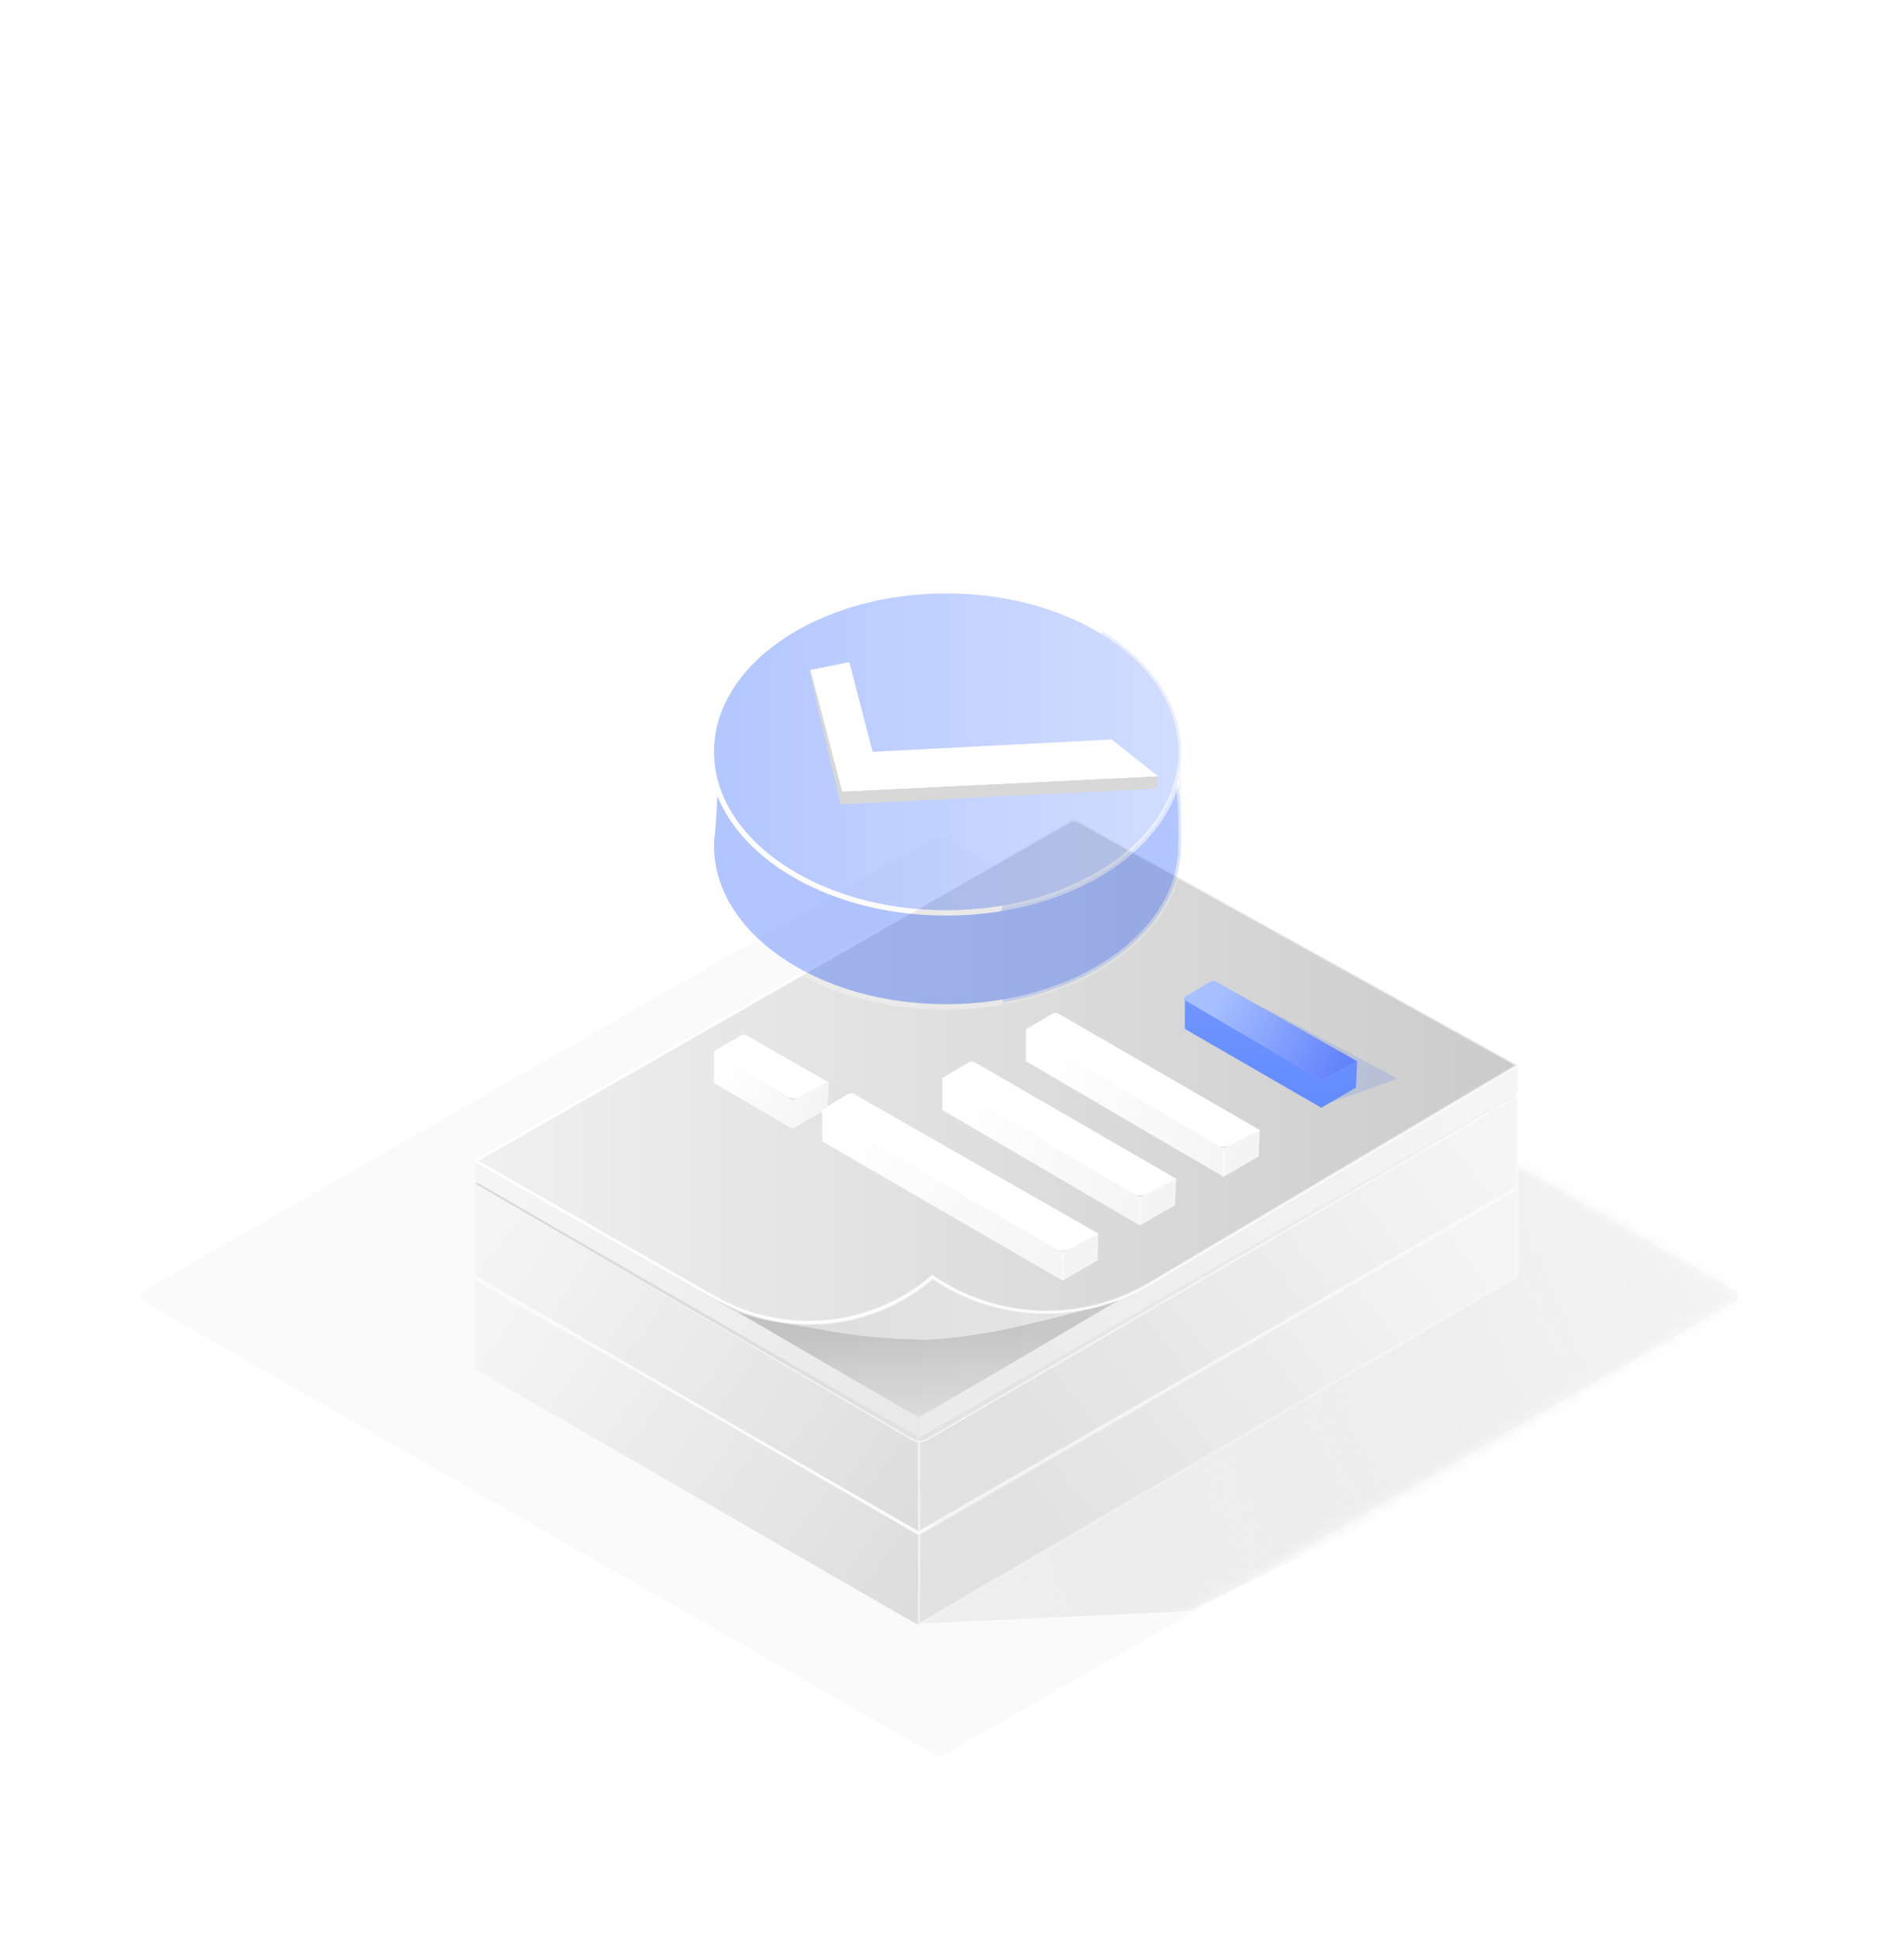 <?xml version="1.0" encoding="UTF-8"?>
<svg width="140px" height="146px" viewBox="0 0 140 146" version="1.1" xmlns="http://www.w3.org/2000/svg" xmlns:xlink="http://www.w3.org/1999/xlink">
    <!-- Generator: Sketch 61.2 (89653) - https://sketch.com -->
    <title>编组 14备份</title>
    <desc>Created with Sketch.</desc>
    <defs>
        <path d="M10.758,94.93 L69.752,61.142 C69.905,61.054 70.095,61.054 70.248,61.142 L129.242,94.93 C129.482,95.067 129.565,95.373 129.428,95.612 C129.384,95.689 129.32,95.753 129.242,95.798 L70.497,129.443 C70.189,129.619 69.811,129.619 69.503,129.443 L10.758,95.798 C10.518,95.66 10.435,95.355 10.572,95.115 C10.616,95.038 10.68,94.974 10.758,94.93 Z" id="path-1"></path>
        <linearGradient x1="-4.693%" y1="67.216%" x2="92.66%" y2="39.536%" id="linearGradient-3">
            <stop stop-color="#EEEEEE" offset="0%"></stop>
            <stop stop-color="#D8D8D8" stop-opacity="0" offset="100%"></stop>
        </linearGradient>
        <linearGradient x1="0%" y1="21.57%" x2="106.625%" y2="80.727%" id="linearGradient-4">
            <stop stop-color="#F5F5F5" offset="0%"></stop>
            <stop stop-color="#DDDDDD" offset="100%"></stop>
        </linearGradient>
        <linearGradient x1="0%" y1="25.488%" x2="85.534%" y2="74.153%" id="linearGradient-5">
            <stop stop-color="#F5F5F5" offset="0%"></stop>
            <stop stop-color="#E1E1E1" offset="100%"></stop>
        </linearGradient>
        <linearGradient x1="-1.707%" y1="50%" x2="100%" y2="50%" id="linearGradient-6">
            <stop stop-color="#FBFBFB" offset="0%"></stop>
            <stop stop-color="#F0F0F0" offset="100%"></stop>
        </linearGradient>
        <linearGradient x1="0%" y1="29.178%" x2="85.534%" y2="70.517%" id="linearGradient-7">
            <stop stop-color="#F5F5F5" offset="0%"></stop>
            <stop stop-color="#E9E9E9" offset="100%"></stop>
        </linearGradient>
        <linearGradient x1="0%" y1="25.296%" x2="85.534%" y2="74.343%" id="linearGradient-8">
            <stop stop-color="#F5F5F5" offset="0%"></stop>
            <stop stop-color="#E1E1E1" offset="100%"></stop>
        </linearGradient>
        <linearGradient x1="-1.707%" y1="50%" x2="100%" y2="50%" id="linearGradient-9">
            <stop stop-color="#FBFBFB" offset="0%"></stop>
            <stop stop-color="#F0F0F0" offset="100%"></stop>
        </linearGradient>
        <linearGradient x1="-0.686%" y1="52.598%" x2="97.027%" y2="45.849%" id="linearGradient-10">
            <stop stop-color="#FFFFFF" stop-opacity="0.826" offset="0%"></stop>
            <stop stop-color="#FFFFFF" stop-opacity="0.498" offset="100%"></stop>
        </linearGradient>
        <linearGradient x1="0%" y1="33.626%" x2="85.534%" y2="66.135%" id="linearGradient-11">
            <stop stop-color="#F5F5F5" offset="0%"></stop>
            <stop stop-color="#E9E9E9" offset="100%"></stop>
        </linearGradient>
        <linearGradient x1="-1.707%" y1="50%" x2="100%" y2="50%" id="linearGradient-12">
            <stop stop-color="#A2A2A2" offset="0%"></stop>
            <stop stop-color="#F0F0F0" offset="100%"></stop>
        </linearGradient>
        <linearGradient x1="26.107%" y1="74.994%" x2="26.107%" y2="108.181%" id="linearGradient-13">
            <stop stop-color="#7C7C7C" offset="0%"></stop>
            <stop stop-color="#F0F0F0" offset="100%"></stop>
        </linearGradient>
        <filter x="-5.1%" y="-12.2%" width="110.3%" height="123.8%" filterUnits="objectBoundingBox" id="filter-14">
            <feGaussianBlur stdDeviation="1" in="SourceGraphic"></feGaussianBlur>
        </filter>
        <linearGradient x1="-1.707%" y1="50%" x2="100%" y2="50%" id="linearGradient-15">
            <stop stop-color="#606060" offset="0%"></stop>
            <stop stop-color="#F0F0F0" offset="100%"></stop>
        </linearGradient>
        <filter x="0.0%" y="0.0%" width="100.0%" height="99.4%" filterUnits="objectBoundingBox" id="filter-16">
            <feGaussianBlur stdDeviation="0" in="SourceGraphic"></feGaussianBlur>
        </filter>
        <linearGradient x1="0%" y1="32.005%" x2="100%" y2="69.449%" id="linearGradient-17">
            <stop stop-color="#F5F5F5" offset="0%"></stop>
            <stop stop-color="#E9E9E9" offset="100%"></stop>
        </linearGradient>
        <linearGradient x1="0%" y1="32.085%" x2="85.534%" y2="67.653%" id="linearGradient-18">
            <stop stop-color="#F5F5F5" offset="0%"></stop>
            <stop stop-color="#ECECEC" offset="100%"></stop>
        </linearGradient>
        <linearGradient x1="-1.707%" y1="50%" x2="100%" y2="50%" id="linearGradient-19">
            <stop stop-color="#FBFBFB" offset="0%"></stop>
            <stop stop-color="#F0F0F0" offset="100%"></stop>
        </linearGradient>
        <linearGradient x1="-0.686%" y1="52.058%" x2="97.027%" y2="46.712%" id="linearGradient-20">
            <stop stop-color="#FFFFFF" stop-opacity="0.826" offset="0%"></stop>
            <stop stop-color="#FFFFFF" stop-opacity="0.498" offset="100%"></stop>
        </linearGradient>
        <linearGradient x1="-1.707%" y1="50%" x2="100%" y2="50%" id="linearGradient-21">
            <stop stop-color="#F1F1F1" offset="0%"></stop>
            <stop stop-color="#CBCBCB" offset="100%"></stop>
        </linearGradient>
        <linearGradient x1="-0.686%" y1="52.058%" x2="97.027%" y2="46.712%" id="linearGradient-22">
            <stop stop-color="#FFFFFF" offset="0%"></stop>
            <stop stop-color="#FFFFFF" stop-opacity="0.498" offset="100%"></stop>
        </linearGradient>
        <linearGradient x1="0%" y1="22.626%" x2="85.534%" y2="76.973%" id="linearGradient-23">
            <stop stop-color="#F5F5F5" offset="0%"></stop>
            <stop stop-color="#ECECEC" offset="100%"></stop>
        </linearGradient>
        <filter x="-15.8%" y="-36.7%" width="134.6%" height="174.5%" filterUnits="objectBoundingBox" id="filter-24">
            <feGaussianBlur stdDeviation="1" in="SourceGraphic"></feGaussianBlur>
        </filter>
        <linearGradient x1="13.76%" y1="33.825%" x2="100%" y2="63.427%" id="linearGradient-25">
            <stop stop-color="#A7C0FF" offset="0%"></stop>
            <stop stop-color="#6282FB" offset="100%"></stop>
        </linearGradient>
        <linearGradient x1="50%" y1="0%" x2="50%" y2="100%" id="linearGradient-26">
            <stop stop-color="#7094FF" offset="0%"></stop>
            <stop stop-color="#628BFF" offset="100%"></stop>
        </linearGradient>
        <linearGradient x1="98.379%" y1="54.551%" x2="0.893%" y2="35.577%" id="linearGradient-27">
            <stop stop-color="#F4F4F4" offset="0%"></stop>
            <stop stop-color="#FFFFFF" offset="100%"></stop>
        </linearGradient>
        <linearGradient x1="98.379%" y1="55.045%" x2="1.38%" y2="34.117%" id="linearGradient-28">
            <stop stop-color="#F4F4F4" offset="0%"></stop>
            <stop stop-color="#FFFFFF" offset="100%"></stop>
        </linearGradient>
        <linearGradient x1="98.379%" y1="54.427%" x2="0.893%" y2="35.97%" id="linearGradient-29">
            <stop stop-color="#F4F4F4" offset="0%"></stop>
            <stop stop-color="#FFFFFF" offset="100%"></stop>
        </linearGradient>
        <linearGradient x1="-1.707%" y1="50%" x2="100%" y2="50%" id="linearGradient-30">
            <stop stop-color="#668DFF" offset="0%"></stop>
            <stop stop-color="#698FFF" offset="100%"></stop>
        </linearGradient>
        <linearGradient x1="0.832%" y1="49.219%" x2="69.892%" y2="66.44%" id="linearGradient-31">
            <stop stop-color="#FCFCFC" offset="0%"></stop>
            <stop stop-color="#FFFFFF" offset="100%"></stop>
            <stop stop-color="#FFFFFF" stop-opacity="0.538" offset="100%"></stop>
        </linearGradient>
        <linearGradient x1="-1.707%" y1="50%" x2="100%" y2="50%" id="linearGradient-32">
            <stop stop-color="#0040FB" offset="0%"></stop>
            <stop stop-color="#0040FE" offset="100%"></stop>
        </linearGradient>
        <filter x="-17.7%" y="-25.8%" width="135.4%" height="151.7%" filterUnits="objectBoundingBox" id="filter-33">
            <feGaussianBlur stdDeviation="2" in="SourceGraphic"></feGaussianBlur>
        </filter>
        <linearGradient x1="-1.707%" y1="50%" x2="100%" y2="50%" id="linearGradient-34">
            <stop stop-color="#0041FF" offset="0%"></stop>
            <stop stop-color="#698FFF" offset="100%"></stop>
        </linearGradient>
    </defs>
    <g id="页面-1" stroke="none" stroke-width="1" fill="none" fill-rule="evenodd">
        <g id="3-2PC端备份" transform="translate(-1520, -2328)">
            <g id="编组-14备份" transform="translate(1520, 2328)">
                <rect id="矩形" x="0" y="3.5" width="140" height="140"></rect>
                <g id="编组-8备份-2" transform="translate(0, 0.727)">
                    <g id="路径-11" transform="translate(0, 0.455)">
                        <mask id="mask-2" fill="white">
                            <use xlink:href="#path-1"></use>
                        </mask>
                        <use id="蒙版" fill="#FAFAFA" transform="translate(70, 95.364) scale(1, -1) translate(-70, -95.364) " xlink:href="#path-1"></use>
                        <polygon fill="url(#linearGradient-3)" mask="url(#mask-2)" points="68.429 119.756 88.547 118.818 149.429 89.692 77.134 65.958"></polygon>
                    </g>
                    <g id="编组-17" transform="translate(35, 68.273)">
                        <polygon id="矩形" fill="url(#linearGradient-4)" points="0.413 26.174 33.434 45.351 33.434 52.06 0.413 33.008"></polygon>
                        <polygon id="矩形" stroke-opacity="0.282" stroke="#FFFFFF" stroke-width="0.2" fill="url(#linearGradient-5)" transform="translate(55.762, 35.725) scale(-1, 1) translate(-55.762, -35.725) " points="33.472 19.5 78.01 45.279 78.053 51.95 33.472 26.057"></polygon>
                        <path d="M0.754,25.633 L44.769,0.146 C44.925,0.056 45.118,0.057 45.273,0.148 L78.073,19.459 L78.073,19.459 L33.446,45.071 L0.758,26.5 C0.518,26.364 0.434,26.059 0.57,25.819 C0.614,25.742 0.678,25.678 0.754,25.633 Z" id="矩形" stroke-opacity="0.336" stroke="#FFFFFF" stroke-width="0.2" fill="url(#linearGradient-6)"></path>
                    </g>
                    <g id="编组-17备份" transform="translate(35, 61.273)">
                        <polygon id="矩形" fill="url(#linearGradient-4)" points="0.413 26.174 33.434 45.351 33.434 52.06 0.413 33.008"></polygon>
                        <polygon id="矩形" stroke-opacity="0.356" stroke="#FFFFFF" stroke-width="0.2" fill="url(#linearGradient-8)" transform="translate(55.762, 35.789) scale(-1, 1) translate(-55.762, -35.789) " points="33.472 19.5 78.053 45.394 78.039 52.077 33.472 26.43"></polygon>
                        <path d="M0.593,26.163 L44.767,0.15 C44.924,0.057 45.119,0.058 45.276,0.151 L78.043,19.589 L78.043,19.589 L34.034,45.205 C33.722,45.387 33.336,45.386 33.025,45.203 L0.593,26.163 L0.593,26.163 Z" id="矩形" stroke="url(#linearGradient-10)" stroke-width="0.2" fill="url(#linearGradient-9)"></path>
                    </g>
                    <g id="编组-17备份" transform="translate(35, 60.273)">
                        <path d="M0.402,27.155 L44.767,1.149 C44.924,1.057 45.119,1.058 45.275,1.15 L78.043,20.589 L78.043,20.589 L34.033,46.206 C33.721,46.387 33.336,46.387 33.025,46.205 L0.402,27.155 L0.402,27.155 Z" id="矩形" fill="url(#linearGradient-12)" opacity="0.415"></path>
                        <path d="M18.424,35.819 C19.248,36.621 21.046,37.227 23.816,37.637 C26.536,38.039 28.474,38.669 33.745,38.792 C33.79,38.793 35.198,38.854 38.806,38.232 C39.744,38.07 41.441,37.688 43.895,37.085 L48.415,35.84 C48.454,35.83 48.491,35.815 48.526,35.795 L76.783,20.054 L76.783,20.054 L33.849,44.291 C33.539,44.466 33.159,44.463 32.851,44.283 L18.424,35.819 L18.424,35.819 Z" id="矩形" fill="url(#linearGradient-13)" opacity="0.524" filter="url(#filter-14)"></path>
                        <path d="M18.424,35.819 C19.248,36.621 21.046,37.227 23.816,37.637 C26.536,38.039 28.474,38.669 33.745,38.792 C33.79,38.793 35.198,38.854 38.806,38.232 C39.744,38.07 41.441,37.688 43.895,37.085 L48.415,35.84 C48.454,35.83 48.491,35.815 48.526,35.795 L76.783,20.054 L76.783,20.054 L33.849,44.291 C33.539,44.466 33.159,44.463 32.851,44.283 L18.424,35.819 L18.424,35.819 Z" id="矩形" fill="url(#linearGradient-15)" opacity="0.101" filter="url(#filter-16)"></path>
                        <polygon id="矩形" fill="url(#linearGradient-17)" points="0.442 25.435 33.517 44.624 33.502 46.082 0.413 27.008"></polygon>
                        <polygon id="矩形" fill="url(#linearGradient-18)" transform="translate(55.783, 32.207) scale(-1, 1) translate(-55.783, -32.207) " points="33.514 18.349 78.046 44.583 78.053 46.066 33.514 20.43"></polygon>
                        <path d="M0.603,25.379 L44.777,0.14 C44.929,0.053 45.115,0.052 45.268,0.137 L78.043,18.344 L78.043,18.344 L50.597,34.647 C45.591,37.621 39.318,37.438 34.493,34.178 L34.493,34.178 L34.493,34.178 L34.355,34.293 C29.865,38.062 23.501,38.634 18.411,35.726 L17.942,35.458 L17.942,35.458 L0.603,25.553 C0.555,25.525 0.538,25.464 0.566,25.416 C0.574,25.401 0.587,25.388 0.603,25.379 Z" id="矩形" stroke="url(#linearGradient-20)" stroke-width="0.2" fill="url(#linearGradient-19)"></path>
                        <path d="M0.603,25.379 L44.777,0.14 C44.929,0.053 45.115,0.052 45.268,0.137 L78.043,18.344 L78.043,18.344 L50.667,34.605 C45.625,37.6 39.301,37.392 34.467,34.072 L34.467,34.072 L34.467,34.072 C29.918,37.966 23.412,38.583 18.213,35.613 L0.603,25.553 C0.555,25.525 0.538,25.464 0.566,25.416 C0.574,25.401 0.587,25.388 0.603,25.379 Z" id="矩形" stroke="url(#linearGradient-22)" stroke-width="0.2" fill="url(#linearGradient-21)"></path>
                    </g>
                    <path d="" id="路径-20" stroke="#979797"></path>
                </g>
                <g id="编组-8备份-3" transform="translate(25.273, 12)" stroke="#979797">
                    <path d="" id="路径-20"></path>
                </g>
                <g id="编组-22" transform="translate(53, 72.364)">
                    <path d="M35.963,2.117 L41.164,2.725 C41.225,2.732 41.285,2.75 41.34,2.78 L51.136,7.977 L51.136,7.977 L45.558,9.975 L35.818,2.475 C35.731,2.407 35.714,2.282 35.782,2.194 C35.825,2.138 35.894,2.109 35.963,2.117 Z" id="矩形备份-15" fill="#0E4CFF" opacity="0.355" filter="url(#filter-24)"></path>
                    <g id="编组-21" transform="translate(0, 0)">
                        <polygon id="路径-4" fill="#D8D8D8" opacity="0.071" points="38.197 15.257 43.894 13.855 41.702 12.386 34.147 7.952"></polygon>
                        <polygon id="路径-4备份" fill="#D8D8D8" opacity="0.071" points="32.05 18.942 37.747 17.54 35.555 16.071 28 11.636"></polygon>
                        <polygon id="路径-4备份-2" fill="#D8D8D8" opacity="0.071" points="6.116 11.66 11.747 10.04 9.555 8.571 2.751 5.421"></polygon>
                        <path d="M35.296,1.877 L37.163,0.782 C37.317,0.692 37.507,0.69 37.662,0.778 L48.121,6.685 L48.121,6.685 L45.447,8.099 L35.297,2.222 C35.201,2.167 35.169,2.044 35.224,1.949 C35.242,1.919 35.266,1.894 35.296,1.877 Z" id="矩形备份-15" fill="url(#linearGradient-25)"></path>
                        <path d="M23.525,4.251 L25.391,3.157 C25.547,3.066 25.739,3.065 25.894,3.155 L40.84,11.795 L40.84,11.795 L38.659,12.949 C38.353,13.111 37.984,13.102 37.685,12.927 L23.524,4.596 C23.429,4.54 23.397,4.417 23.453,4.322 C23.471,4.293 23.495,4.268 23.525,4.251 Z" id="矩形备份-16" fill="#FFFFFF"></path>
                        <path d="M17.294,7.878 L19.161,6.784 C19.316,6.693 19.508,6.692 19.664,6.782 L34.61,15.422 L34.61,15.422 L32.429,16.575 C32.122,16.738 31.753,16.729 31.454,16.553 L17.294,8.223 C17.198,8.167 17.167,8.044 17.223,7.949 C17.24,7.92 17.264,7.895 17.294,7.878 Z" id="矩形备份-19" fill="#FFFFFF"></path>
                        <path d="M0.296,5.877 L2.162,4.783 C2.316,4.692 2.508,4.691 2.663,4.78 L8.684,8.219 L8.684,8.219 L6.567,9.324 C6.263,9.483 5.899,9.475 5.602,9.303 L0.296,6.222 C0.201,6.167 0.168,6.044 0.224,5.949 C0.241,5.919 0.266,5.894 0.296,5.877 Z" id="矩形备份-21" fill="#FFFFFF"></path>
                        <path d="M8.296,10.24 L10.162,9.146 C10.317,9.056 10.508,9.055 10.663,9.143 L28.84,19.522 L28.84,19.522 L26.655,20.678 C26.351,20.839 25.985,20.832 25.687,20.659 L8.297,10.586 C8.201,10.53 8.169,10.408 8.224,10.312 C8.241,10.283 8.266,10.258 8.296,10.24 Z" id="矩形备份-18" fill="#FFFFFF"></path>
                        <polygon id="路径-31" fill="url(#linearGradient-26)" points="35.283 2.139 35.283 4.276 45.447 10.147 48.025 8.651 48.121 6.685 45.447 8.099"></polygon>
                        <polygon id="路径-31备份" stroke-opacity="0.401" stroke="#FFFFFF" stroke-width="0.1" fill="url(#linearGradient-27)" points="23.458 4.534 23.458 6.671 38.166 15.257 40.744 13.761 40.84 11.795 38.166 13.21"></polygon>
                        <polygon id="路径-31备份-4" stroke-opacity="0.401" stroke="#FFFFFF" stroke-width="0.1" fill="url(#linearGradient-27)" points="17.228 8.161 17.228 10.298 31.935 18.884 34.513 17.388 34.61 15.422 31.935 16.836"></polygon>
                        <line x1="25.166" y1="21.985" x2="25.166" y2="19.874" id="路径-2" stroke="#FFFFFF" stroke-width="0.1" opacity="0.575"></line>
                        <polygon id="路径-31备份-6" stroke-opacity="0.397" stroke="#FFFFFF" stroke-width="0.1" fill="url(#linearGradient-28)" points="0.22 6.156 0.22 8.293 6.043 11.676 8.622 10.18 8.718 8.213 6.043 9.628"></polygon>
                        <polygon id="路径-31备份-3" stroke-opacity="0.401" stroke="#FFFFFF" stroke-width="0.1" fill="url(#linearGradient-29)" points="8.283 10.503 8.283 12.64 26.166 22.985 28.744 21.488 28.796 19.537 26.166 20.937"></polygon>
                        <line x1="26.163" y1="22.95" x2="26.176" y2="20.787" id="路径-2" stroke="#FFFFFF" stroke-width="0.1" opacity="0.575"></line>
                        <line x1="31.933" y1="18.833" x2="31.939" y2="16.761" id="路径-2" stroke="#FFFFFF" stroke-width="0.1" opacity="0.575"></line>
                        <line x1="38.197" y1="15.147" x2="38.169" y2="13.112" id="路径-2备份" stroke="#FFFFFF" stroke-width="0.1" opacity="0.575"></line>
                    </g>
                </g>
                <g id="编组-14" transform="translate(53, 44)">
                    <g id="编组-23" opacity="0.301" stroke="url(#linearGradient-31)" stroke-width="0.4">
                        <path d="M17.494,28 C27.156,28 34.988,22.627 34.988,16 C34.988,14.929 35.088,12.317 34.705,11.329 C32.714,6.203 25.594,4 17.494,4 C9.247,4 0.409,8.727 0.253,12.213 C0.098,15.699 0,15.029 0,16 C0,22.627 7.832,28 17.494,28 Z" id="椭圆形备份" fill="url(#linearGradient-30)"></path>
                        <path d="M17.494,31 C27.156,31 34.988,25.627 34.988,19 C34.988,17.929 35.088,15.317 34.705,14.329 C32.714,9.203 25.594,7 17.494,7 C9.247,7 0.409,11.727 0.253,15.213 C0.098,18.699 0,18.029 0,19 C0,25.627 7.832,31 17.494,31 Z" id="椭圆形备份" fill="url(#linearGradient-32)" filter="url(#filter-33)"></path>
                        <ellipse id="椭圆形" fill="url(#linearGradient-34)" cx="17.5" cy="12" rx="17.5" ry="12"></ellipse>
                    </g>
                    <polygon id="路径-34" fill="#FFFFFF" points="7.372 5.898 10.284 5.318 12.017 12 29.827 11.082 33.304 13.833 9.74 14.976"></polygon>
                    <polygon id="路径-33" fill="#D8D8D8" points="7.372 5.898 7.301 6.009 9.636 15.913 33.132 14.738 33.304 13.833 9.74 14.976"></polygon>
                </g>
            </g>
        </g>
    </g>
</svg>